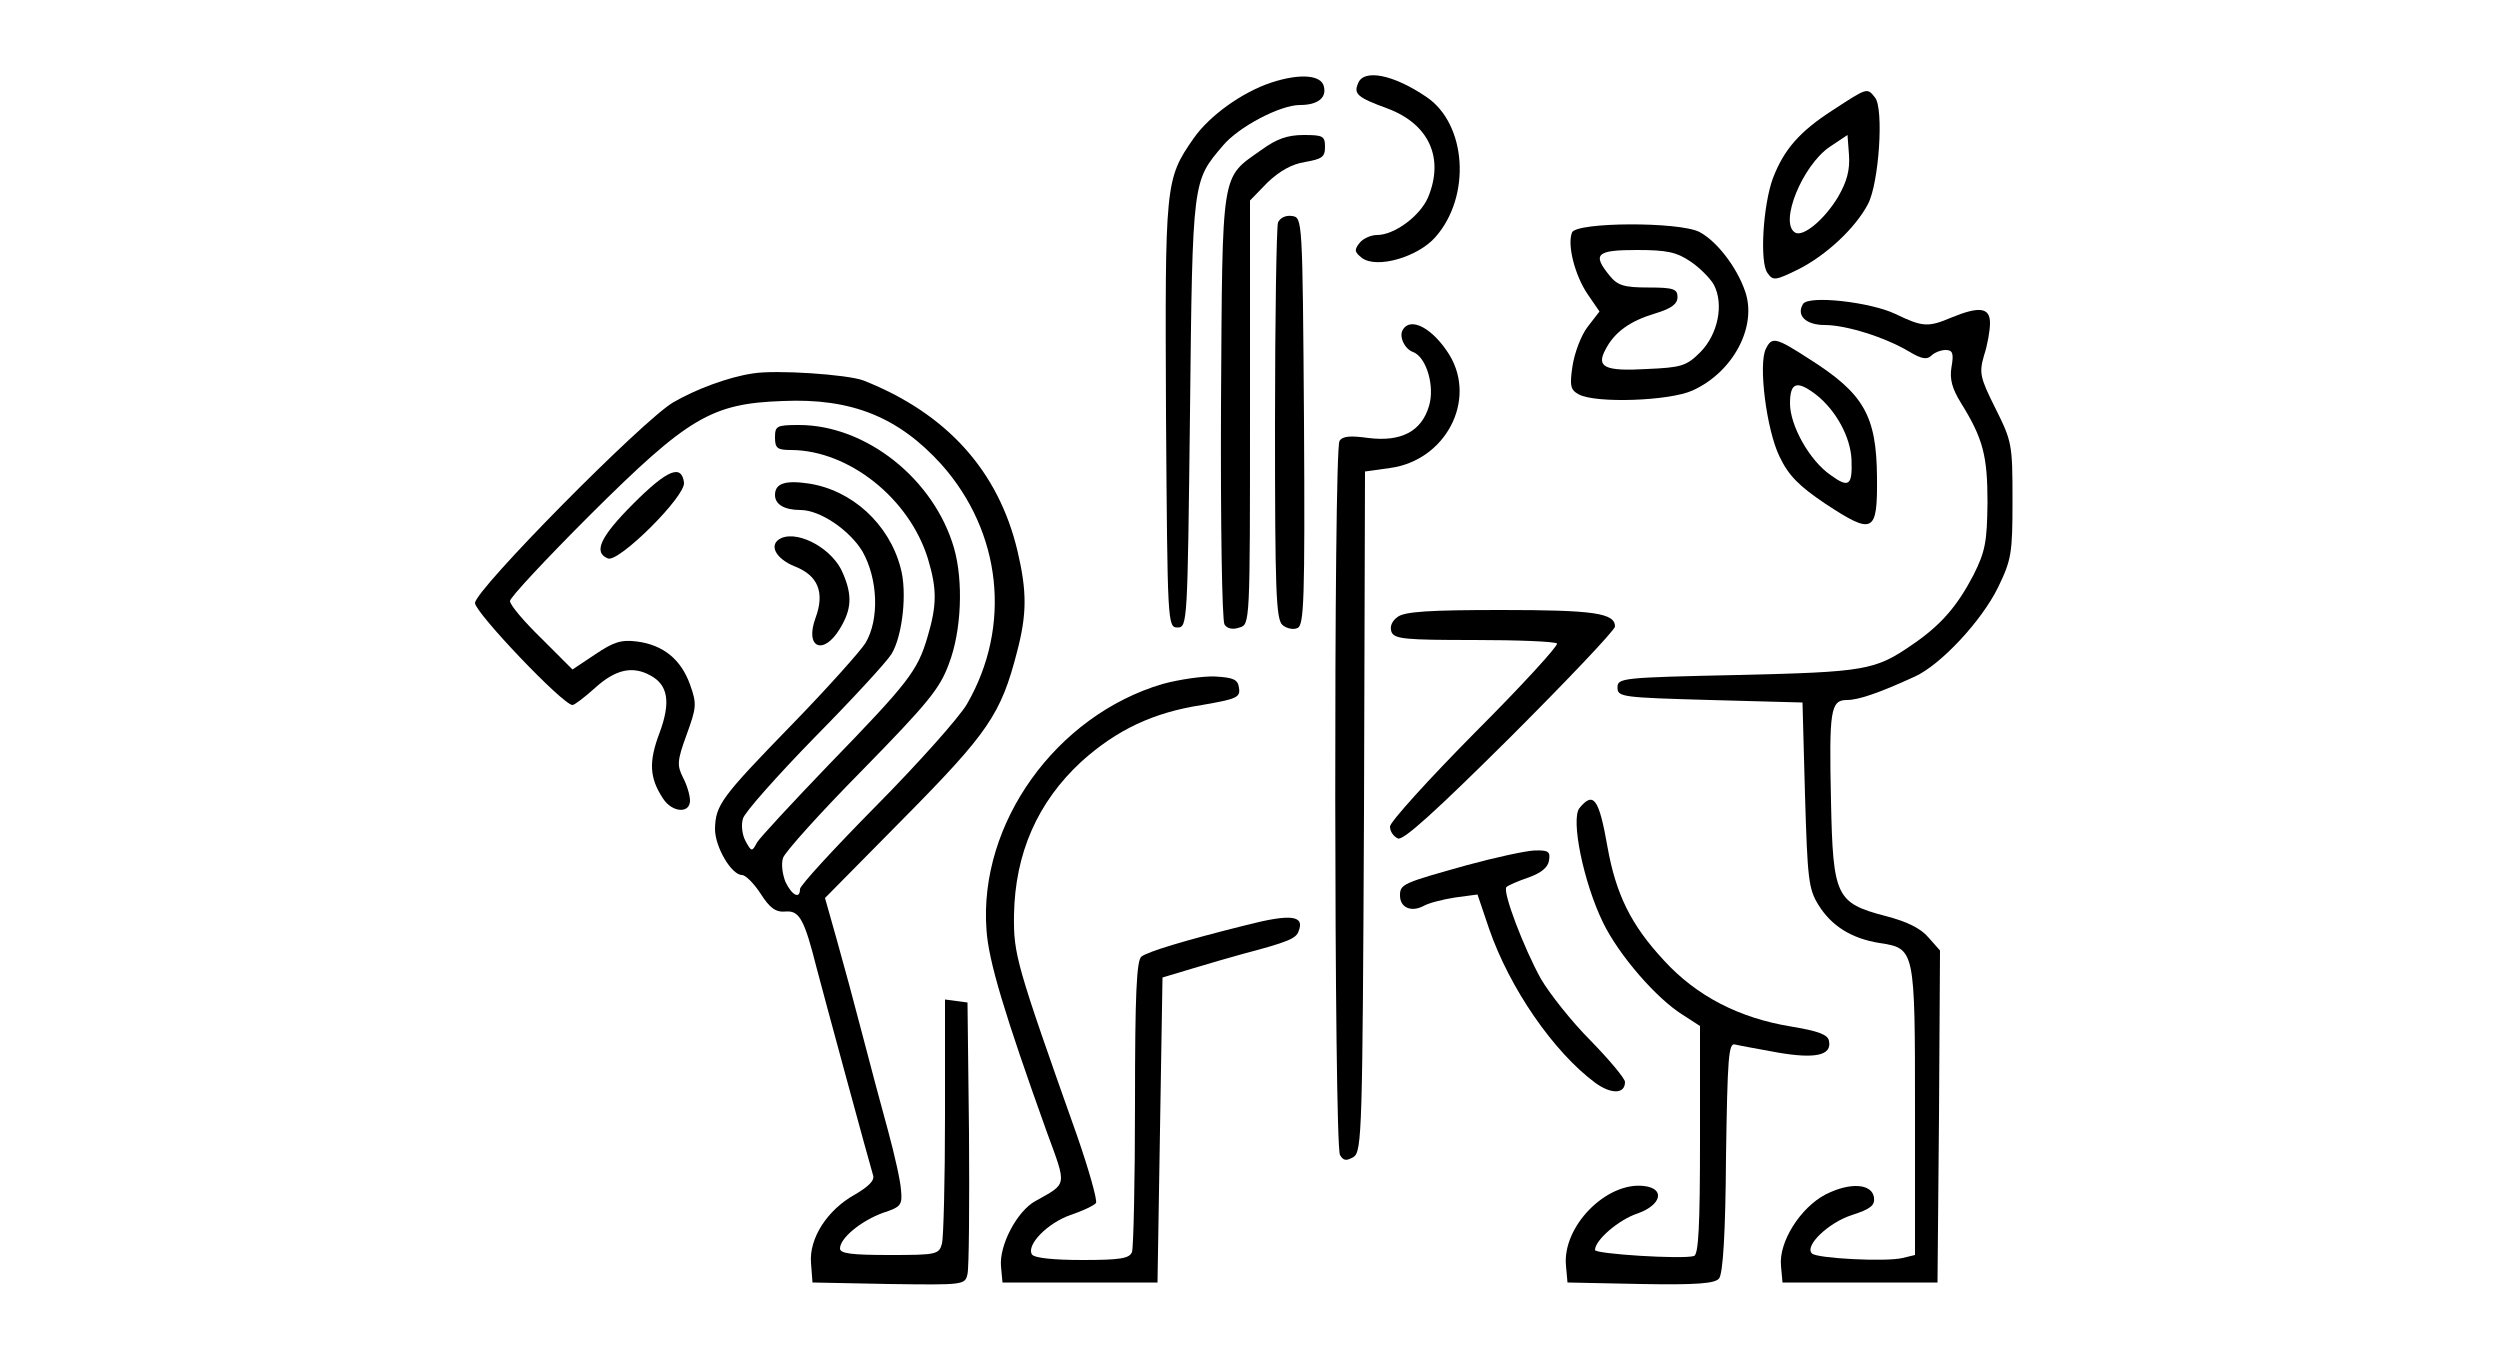 <?xml version="1.0" standalone="no"?>
<!DOCTYPE svg PUBLIC "-//W3C//DTD SVG 20010904//EN"
 "http://www.w3.org/TR/2001/REC-SVG-20010904/DTD/svg10.dtd">
<svg version="1.0" xmlns="http://www.w3.org/2000/svg"
 width="500pt" height="272pt" viewBox="0 0 500 272"
 preserveAspectRatio="xMidYMid meet">

<g transform="translate(0,272) scale(0.1,-0.1)"
fill="#000000" stroke="none">
<path d="M2543 2555 c-58 -19 -124 -66 -156 -112 -57 -82 -57 -90 -55 -553 3
-417 3 -425 23 -425 20 0 20 8 25 430 5 469 5 462 66 534 31 37 114 81 154 81
35 0 53 14 48 36 -4 24 -47 28 -105 9z"/>
<path d="M2716 2553 c-9 -21 -1 -28 59 -50 83 -31 114 -99 81 -178 -16 -37
-67 -75 -102 -75 -12 0 -28 -7 -35 -16 -11 -14 -10 -18 5 -30 30 -22 112 2
147 42 72 82 62 226 -18 280 -66 45 -126 57 -137 27z"/>
<path d="M3666 2500 c-67 -43 -98 -79 -120 -136 -20 -54 -27 -169 -11 -190 11
-16 16 -15 61 7 56 28 115 83 140 131 22 42 32 191 14 213 -16 20 -15 20 -84
-25z m10 -174 c-27 -45 -70 -81 -86 -71 -32 20 15 134 69 171 l36 24 3 -40 c2
-30 -4 -53 -22 -84z"/>
<path d="M2524 2421 c-83 -59 -79 -33 -82 -511 -1 -234 2 -431 7 -439 5 -8 16
-11 30 -6 21 6 21 7 21 430 l0 424 35 36 c24 23 49 37 75 41 34 6 40 10 40 30
0 22 -4 24 -43 24 -32 0 -54 -8 -83 -29z"/>
<path d="M2556 2275 c-3 -9 -6 -191 -6 -405 0 -331 2 -389 15 -400 8 -7 22
-10 30 -6 13 5 15 56 13 413 -3 407 -3 408 -24 411 -13 2 -24 -4 -28 -13z"/>
<path d="M3144 2255 c-10 -25 6 -86 31 -123 l24 -35 -24 -31 c-13 -17 -26 -52
-30 -78 -6 -40 -4 -48 13 -57 34 -18 181 -13 227 8 82 37 130 129 105 199 -17
49 -57 100 -91 118 -41 21 -247 20 -255 -1z m237 -58 c18 -12 40 -34 47 -47
20 -39 8 -98 -27 -134 -28 -28 -38 -31 -107 -34 -85 -5 -102 4 -83 39 18 35
49 57 99 72 33 10 45 19 45 33 0 16 -8 19 -58 19 -49 0 -62 4 -78 24 -35 43
-26 51 55 51 59 0 79 -4 107 -23z"/>
<path d="M3606 2112 c-14 -23 6 -42 43 -42 43 0 120 -24 169 -53 25 -15 36
-17 45 -8 6 6 19 11 28 11 14 0 17 -6 12 -34 -4 -24 1 -43 19 -72 44 -71 53
-105 53 -199 -1 -78 -4 -97 -28 -145 -33 -63 -65 -100 -122 -139 -75 -52 -95
-55 -350 -61 -232 -5 -240 -6 -240 -25 0 -19 8 -20 185 -25 l185 -5 5 -185 c5
-168 7 -188 27 -220 26 -42 66 -67 122 -76 71 -11 71 -11 71 -336 l0 -288 -25
-6 c-32 -8 -171 -1 -181 9 -16 15 33 62 80 77 37 12 46 19 44 35 -4 28 -48 31
-97 6 -50 -26 -94 -95 -89 -143 l3 -33 155 0 155 0 3 332 2 332 -23 26 c-15
18 -43 32 -86 43 -99 26 -105 39 -109 229 -4 183 -1 203 32 203 23 0 64 14
136 47 52 24 133 111 166 178 27 56 29 68 29 175 0 111 -1 117 -34 183 -31 62
-33 71 -23 106 7 21 12 50 12 65 0 31 -21 34 -77 11 -47 -20 -58 -19 -112 7
-50 24 -174 38 -185 20z"/>
<path d="M2806 2061 c-9 -13 3 -39 20 -45 27 -10 44 -69 32 -108 -15 -51 -56
-72 -121 -64 -36 5 -52 4 -58 -6 -12 -19 -11 -1409 1 -1428 7 -12 13 -12 27
-4 17 11 18 52 21 691 l2 680 50 7 c111 15 174 135 119 226 -33 53 -77 77 -93
51z"/>
<path d="M3532 2023 c-16 -30 1 -163 27 -216 18 -38 39 -59 91 -94 97 -64 105
-59 104 52 -1 124 -26 168 -137 238 -65 42 -73 44 -85 20z m101 -93 c39 -31
68 -84 70 -129 2 -52 -5 -58 -42 -31 -42 29 -81 99 -81 143 0 43 14 47 53 17z"/>
<path d="M1505 1973 c-48 -7 -115 -32 -159 -58 -61 -36 -396 -375 -396 -401 0
-19 176 -204 195 -204 4 0 25 16 46 35 40 36 74 44 110 24 35 -19 41 -53 18
-115 -22 -58 -20 -90 7 -131 18 -28 54 -31 54 -4 0 10 -6 31 -14 46 -12 24
-12 33 7 85 20 55 21 62 7 101 -18 50 -53 79 -106 86 -32 4 -47 -1 -84 -26
l-45 -30 -62 62 c-35 34 -63 67 -63 75 0 7 72 84 160 172 197 196 243 223 386
228 137 6 231 -32 317 -127 120 -135 141 -323 51 -479 -15 -26 -96 -117 -180
-202 -85 -86 -154 -161 -154 -168 0 -21 -16 -13 -29 14 -6 15 -9 36 -5 48 3
11 75 91 159 176 131 134 155 163 173 213 25 65 29 165 10 231 -40 138 -176
246 -310 246 -45 0 -48 -2 -48 -25 0 -22 5 -25 33 -25 115 -1 236 -97 273
-218 18 -60 18 -92 -1 -156 -20 -68 -38 -91 -197 -255 -73 -76 -138 -146 -144
-156 -10 -19 -11 -19 -23 3 -7 13 -9 33 -5 45 3 12 68 85 143 162 76 77 145
152 154 167 22 36 32 124 18 173 -23 87 -97 155 -184 168 -47 7 -67 0 -67 -23
0 -19 19 -30 51 -30 39 0 98 -40 124 -83 31 -55 34 -136 6 -183 -10 -16 -76
-90 -147 -163 -142 -146 -153 -161 -154 -209 0 -36 33 -92 54 -92 7 0 24 -17
37 -37 19 -30 31 -38 51 -36 27 2 37 -17 61 -112 13 -50 107 -396 113 -415 4
-11 -9 -23 -36 -39 -56 -31 -92 -88 -88 -137 l3 -39 152 -3 c151 -2 153 -2
158 20 3 13 4 140 3 283 l-3 260 -22 3 -23 3 0 -233 c0 -128 -3 -243 -6 -255
-6 -22 -11 -23 -105 -23 -76 0 -99 3 -99 13 0 21 42 55 85 71 37 12 40 16 37
46 -1 18 -13 71 -26 119 -13 47 -36 133 -51 191 -15 58 -38 143 -51 189 l-24
85 158 160 c169 171 194 208 226 332 20 76 20 121 1 202 -38 160 -141 275
-308 341 -31 12 -176 22 -222 14z"/>
<path d="M1267 1713 c-67 -67 -81 -98 -51 -110 22 -8 156 125 152 152 -5 37
-33 26 -101 -42z"/>
<path d="M1563 1644 c-27 -12 -13 -41 27 -57 46 -18 60 -52 41 -103 -22 -60
16 -76 49 -21 23 38 25 66 6 110 -19 48 -87 86 -123 71z"/>
<path d="M2795 1486 c-11 -8 -16 -19 -12 -30 6 -14 27 -16 165 -16 87 0 162
-3 166 -7 3 -4 -70 -84 -164 -178 -93 -94 -170 -179 -170 -188 0 -10 7 -20 16
-24 11 -4 75 54 225 203 115 115 209 214 209 221 0 27 -43 33 -227 33 -143 0
-194 -3 -208 -14z"/>
<path d="M2325 1352 c-213 -63 -368 -279 -352 -492 4 -62 36 -168 121 -405 40
-109 41 -101 -23 -137 -37 -20 -73 -89 -69 -131 l3 -32 155 0 155 0 5 305 5
305 60 18 c33 10 78 23 100 29 91 24 107 31 112 45 13 32 -14 36 -104 13 -128
-32 -196 -53 -210 -63 -10 -7 -13 -78 -13 -292 0 -156 -3 -290 -6 -299 -5 -13
-24 -16 -99 -16 -58 0 -96 4 -101 11 -12 19 31 63 77 79 24 8 47 19 51 24 3 5
-14 66 -38 135 -122 344 -127 362 -126 441 2 123 47 226 135 307 70 63 143 98
241 113 69 12 77 15 74 34 -2 17 -11 21 -48 23 -25 1 -72 -6 -105 -15z"/>
<path d="M3159 1104 c-18 -22 8 -149 47 -229 32 -66 108 -153 160 -185 l34
-22 0 -228 c0 -173 -3 -229 -12 -232 -23 -7 -198 4 -198 12 0 20 48 61 85 73
48 17 56 50 13 55 -75 9 -164 -81 -156 -160 l3 -33 146 -3 c113 -2 149 1 157
11 8 9 13 92 14 243 3 198 5 229 18 225 8 -2 47 -9 85 -16 75 -13 109 -6 103
23 -2 13 -22 20 -76 29 -104 17 -189 61 -254 132 -66 71 -96 132 -113 227 -17
97 -28 112 -56 78z"/>
<path d="M2935 990 c-129 -36 -135 -38 -135 -61 0 -24 22 -34 47 -21 10 6 38
13 63 17 l45 6 23 -68 c41 -119 129 -247 213 -309 32 -23 59 -22 59 2 0 7 -31
44 -69 83 -38 38 -82 94 -99 123 -34 61 -78 176 -69 184 3 3 23 12 44 19 25 9
39 20 41 34 3 18 -1 21 -30 20 -18 -1 -78 -14 -133 -29z"/>
</g>
</svg>
